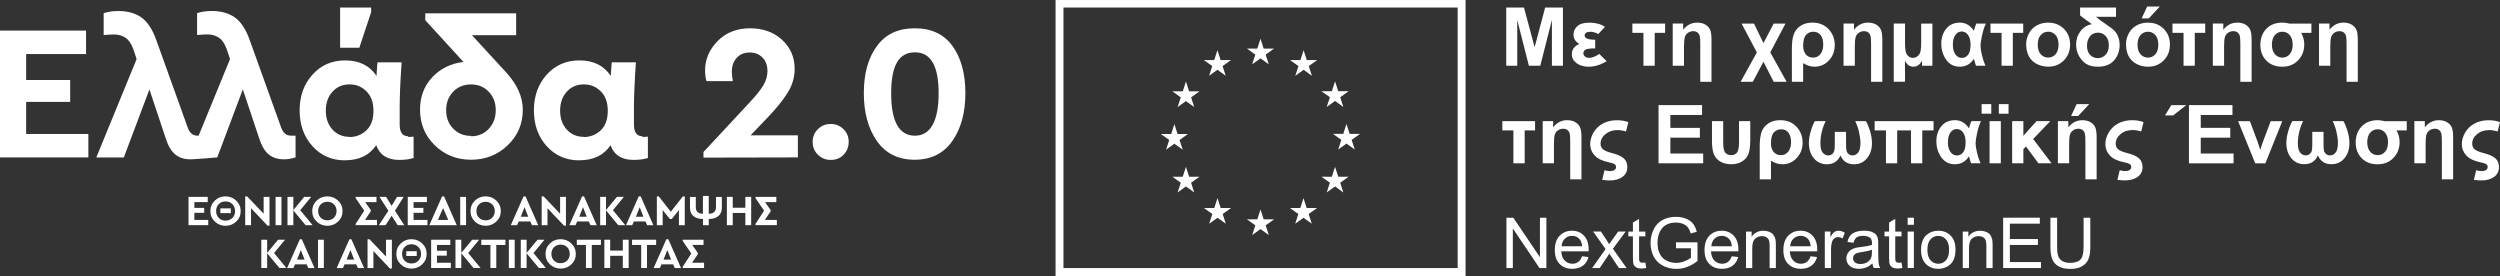 <svg width="308" height="34" viewBox="0 0 308 34" fill="none" xmlns="http://www.w3.org/2000/svg">
<rect x="0" y="0" width="308" height="34" fill="#333333" stroke="none"/>
<g clip-path="url(#clip0_35_2233)">
<path d="M130.046 34H180.557V0H130.046V34ZM131.019 0.931H179.585V33.029H131.019V0.931Z" fill="white"/>
<path d="M154.266 7.926L155.292 7.186L156.316 7.926L155.926 6.728L156.967 5.984H155.686L155.292 4.771L154.899 5.984H153.614L154.655 6.728L154.266 7.926Z" fill="white"/>
<path d="M148.961 9.337L149.988 8.598L151.011 9.337L150.621 8.139L151.663 7.399H150.377L149.988 6.183L149.595 7.399H148.313L149.351 8.139L148.961 9.337Z" fill="white"/>
<path d="M146.106 10.038L145.717 11.254H144.432L145.473 11.994L145.083 13.192L146.106 12.452L147.13 13.192L146.744 11.994L147.781 11.254H146.5L146.106 10.038Z" fill="white"/>
<path d="M144.683 17.704L145.71 18.444L145.32 17.245L146.358 16.505H145.076L144.683 15.289L144.293 16.505H143.008L144.049 17.245L143.66 18.444L144.683 17.704Z" fill="white"/>
<path d="M146.5 21.771L146.106 20.555L145.713 21.775L144.432 21.771L145.473 22.511L145.08 23.71L146.106 22.97L147.133 23.71L146.74 22.511L147.781 21.771H146.5Z" fill="white"/>
<path d="M150.388 25.626L149.995 24.41L149.602 25.626H148.32L149.361 26.366L148.972 27.564L149.995 26.825L151.022 27.564L150.632 26.366L151.67 25.626H150.388Z" fill="white"/>
<path d="M155.686 27.023L155.292 25.807L154.899 27.023H153.618L154.659 27.763L154.269 28.961L155.292 28.221L156.319 28.961L155.926 27.763L156.967 27.023H155.686Z" fill="white"/>
<path d="M160.98 25.626L160.59 24.41L160.197 25.626H158.915L159.953 26.366L159.567 27.564L160.59 26.825L161.613 27.564L161.224 26.366L162.265 25.626H160.98Z" fill="white"/>
<path d="M164.872 21.771L164.479 20.555L164.082 21.775L162.8 21.771L163.845 22.511L163.452 23.71L164.479 22.97L165.502 23.71L165.112 22.511L166.153 21.771H164.872Z" fill="white"/>
<path d="M166.277 16.491L165.884 15.275L165.491 16.491H164.213L165.251 17.231L164.861 18.429L165.884 17.686L166.911 18.429L166.521 17.231L167.563 16.491H166.277Z" fill="white"/>
<path d="M163.452 13.178L164.479 12.438L165.502 13.178L165.112 11.979L166.153 11.239H164.872L164.479 10.023L164.082 11.239H162.8L163.845 11.979L163.452 13.178Z" fill="white"/>
<path d="M160.605 6.183L160.211 7.403L158.93 7.399L159.967 8.139L159.578 9.341L160.608 8.598L161.628 9.341L161.238 8.139L162.283 7.399H160.994L160.605 6.183Z" fill="white"/>
<path d="M186.925 2.458L188.359 8.099H189.761L191.196 2.458V8.099H192.554V0.931H190.362L189.066 5.818L187.755 0.931H185.57V8.099H186.925V2.458Z" fill="white"/>
<path d="M193.653 6.681C193.653 7.132 193.85 7.5 194.243 7.789C194.636 8.078 195.128 8.218 195.718 8.218C196.446 8.218 197.189 7.995 197.946 7.544L197.032 6.648C196.551 6.97 196.136 7.132 195.791 7.132C195.594 7.132 195.426 7.078 195.288 6.977C195.146 6.872 195.073 6.739 195.073 6.573C195.073 6.345 195.175 6.19 195.379 6.096C195.579 6.006 195.965 5.959 196.526 5.959V4.894C195.656 4.894 195.226 4.717 195.226 4.36C195.226 4.237 195.284 4.129 195.401 4.042C195.514 3.956 195.692 3.913 195.918 3.913C196.242 3.913 196.57 4.006 196.908 4.19L197.731 3.313C197.221 2.967 196.588 2.79 195.82 2.79C195.135 2.79 194.636 2.934 194.323 3.227C194.01 3.519 193.854 3.869 193.854 4.273C193.854 4.768 194.098 5.147 194.582 5.41C193.963 5.67 193.653 6.093 193.653 6.681Z" fill="white"/>
<path d="M202.472 8.099H203.859V4.046H205.14V2.906H201.11V4.046H202.472V8.099Z" fill="white"/>
<path d="M207.47 5.746C207.47 5.23 207.5 4.855 207.558 4.624C207.612 4.393 207.74 4.205 207.933 4.06C208.126 3.916 208.355 3.84 208.614 3.84C208.828 3.84 209.007 3.902 209.149 4.017C209.291 4.136 209.378 4.288 209.415 4.476C209.451 4.663 209.473 4.988 209.473 5.45V10.077H210.856V4.873C210.856 4.364 210.806 3.974 210.7 3.707C210.594 3.44 210.405 3.22 210.125 3.046C209.844 2.873 209.502 2.786 209.098 2.786C208.402 2.786 207.824 3.082 207.368 3.667V2.902H206.08V8.096H207.467V5.742L207.47 5.746Z" fill="white"/>
<path d="M215.95 10.077L217.257 7.605L218.521 10.077H220.112L218.098 6.457L219.97 2.906H218.521L217.257 5.309L216.092 2.906H214.563L216.445 6.457L214.443 10.077H215.95Z" fill="white"/>
<path d="M222.147 7.782C222.617 8.07 223.087 8.218 223.549 8.218C224.252 8.218 224.841 7.959 225.322 7.442C225.806 6.926 226.043 6.295 226.043 5.551C226.043 4.808 225.795 4.14 225.293 3.602C224.794 3.061 224.121 2.786 223.276 2.786C222.708 2.786 222.22 2.92 221.82 3.187C221.419 3.45 221.142 3.801 220.989 4.234C220.836 4.663 220.76 5.248 220.76 5.988V10.074H222.147V7.782ZM222.511 4.291C222.752 4.035 223.047 3.909 223.392 3.909C223.793 3.909 224.095 4.05 224.306 4.335C224.521 4.616 224.623 5.006 224.623 5.493C224.623 5.981 224.51 6.36 224.281 6.656C224.048 6.952 223.749 7.096 223.374 7.096C222.999 7.096 222.697 6.966 222.479 6.699C222.26 6.432 222.147 6.085 222.147 5.659C222.147 5.003 222.271 4.548 222.511 4.291Z" fill="white"/>
<path d="M228.515 5.746C228.515 5.23 228.544 4.855 228.602 4.624C228.657 4.393 228.785 4.205 228.978 4.06C229.17 3.916 229.4 3.84 229.658 3.84C229.873 3.84 230.052 3.902 230.194 4.017C230.332 4.136 230.419 4.288 230.459 4.476C230.496 4.663 230.518 4.988 230.518 5.45V10.077H231.901V4.873C231.901 4.364 231.85 3.974 231.745 3.707C231.639 3.44 231.45 3.22 231.169 3.046C230.889 2.873 230.547 2.786 230.143 2.786C229.447 2.786 228.868 3.082 228.413 3.667V2.902H227.124V8.096H228.511V5.742L228.515 5.746Z" fill="white"/>
<path d="M234.697 7.475C234.919 7.969 235.265 8.218 235.739 8.218C236.183 8.218 236.536 7.969 236.794 7.475V8.099H238.072V2.905H236.689V5.28C236.689 5.735 236.663 6.078 236.612 6.309C236.565 6.536 236.452 6.731 236.281 6.89C236.11 7.049 235.906 7.128 235.669 7.128C235.433 7.128 235.247 7.049 235.083 6.897C234.919 6.742 234.817 6.544 234.77 6.295C234.723 6.049 234.697 5.703 234.697 5.262V2.902H233.31V10.07H234.697V7.468V7.475Z" fill="white"/>
<path d="M241.444 8.218C242.194 8.218 242.769 7.89 243.177 7.24C243.224 7.435 243.283 7.63 243.352 7.825C243.396 7.944 243.425 8.034 243.439 8.099H244.604C244.433 7.71 244.288 7.269 244.171 6.778C244.055 6.291 244 5.894 244 5.587C244 5.353 244.062 4.941 244.189 4.356C244.317 3.768 244.473 3.284 244.663 2.905H243.472C243.337 3.263 243.239 3.562 243.181 3.801C242.744 3.126 242.169 2.786 241.459 2.786C240.749 2.786 240.177 3.039 239.769 3.541C239.365 4.046 239.165 4.656 239.165 5.371C239.165 6.132 239.369 6.793 239.773 7.363C240.181 7.933 240.738 8.218 241.444 8.218ZM240.898 4.31C241.105 4.021 241.364 3.88 241.681 3.88C241.997 3.88 242.241 4.017 242.453 4.295C242.667 4.573 242.773 4.981 242.773 5.519C242.773 6.056 242.675 6.475 242.474 6.739C242.274 7.002 242.016 7.136 241.699 7.136C241.382 7.136 241.105 6.988 240.898 6.688C240.69 6.392 240.592 6.002 240.592 5.522C240.592 5.006 240.694 4.602 240.898 4.317V4.31Z" fill="white"/>
<path d="M246.592 8.099H247.979V4.046H249.261V2.906H245.23V4.046H246.592V8.099Z" fill="white"/>
<path d="M250.961 7.894C251.395 8.11 251.857 8.215 252.334 8.215C253.113 8.215 253.754 7.959 254.267 7.442C254.781 6.926 255.035 6.273 255.035 5.486C255.035 4.699 254.784 4.064 254.274 3.555C253.768 3.043 253.117 2.79 252.327 2.79C251.813 2.79 251.347 2.902 250.932 3.129C250.517 3.353 250.197 3.682 249.967 4.107C249.742 4.537 249.625 4.977 249.625 5.432C249.625 6.028 249.738 6.537 249.967 6.952C250.197 7.367 250.528 7.681 250.961 7.897V7.894ZM251.42 4.317C251.668 4.046 251.97 3.905 252.334 3.905C252.698 3.905 252.996 4.042 253.244 4.317C253.488 4.591 253.612 4.981 253.612 5.49C253.612 5.999 253.492 6.41 253.244 6.685C252.996 6.959 252.694 7.096 252.334 7.096C251.973 7.096 251.668 6.959 251.42 6.685C251.172 6.41 251.049 6.017 251.049 5.501C251.049 4.985 251.169 4.591 251.42 4.317Z" fill="white"/>
<path d="M260.461 7.428C260.912 6.905 261.141 6.273 261.141 5.54C261.141 5.212 261.087 4.894 260.978 4.595C260.872 4.291 260.726 4.039 260.544 3.84C260.362 3.638 260.06 3.396 259.638 3.115C258.971 2.674 258.502 2.324 258.221 2.068H260.694V0.927H256.266V1.895L256.976 2.443C257.107 2.544 257.355 2.721 257.723 2.981C257.147 3.079 256.681 3.36 256.321 3.837C255.96 4.309 255.778 4.858 255.778 5.486C255.778 6.024 255.902 6.504 256.146 6.926C256.394 7.349 256.692 7.67 257.049 7.89C257.402 8.106 257.879 8.218 258.476 8.218C259.346 8.218 260.009 7.955 260.464 7.428H260.461ZM259.405 6.753C259.139 7.027 258.818 7.164 258.451 7.164C258.083 7.164 257.763 7.031 257.504 6.767C257.246 6.504 257.118 6.129 257.118 5.641C257.118 5.154 257.242 4.779 257.486 4.475C257.733 4.172 258.065 4.024 258.484 4.024C258.848 4.024 259.157 4.161 259.416 4.436C259.674 4.706 259.809 5.096 259.809 5.594C259.809 6.092 259.674 6.475 259.408 6.749L259.405 6.753Z" fill="white"/>
<path d="M266.574 3.555C266.067 3.043 265.416 2.79 264.626 2.79C264.112 2.79 263.646 2.902 263.231 3.129C262.816 3.353 262.496 3.682 262.266 4.107C262.041 4.537 261.924 4.977 261.924 5.432C261.924 6.028 262.037 6.537 262.266 6.952C262.496 7.367 262.827 7.681 263.26 7.897C263.694 8.114 264.156 8.218 264.633 8.218C265.412 8.218 266.053 7.962 266.566 7.446C267.08 6.93 267.334 6.277 267.334 5.49C267.334 4.703 267.08 4.068 266.574 3.559V3.555ZM265.54 6.688C265.292 6.962 264.99 7.1 264.629 7.1C264.269 7.1 263.963 6.962 263.715 6.688C263.468 6.414 263.344 6.02 263.344 5.504C263.344 4.988 263.464 4.595 263.715 4.32C263.963 4.05 264.265 3.909 264.629 3.909C264.993 3.909 265.292 4.046 265.54 4.32C265.783 4.595 265.907 4.985 265.907 5.493C265.907 6.002 265.787 6.414 265.54 6.688Z" fill="white"/>
<path d="M266.086 0.809H264.531L263.85 2.27H264.728L266.086 0.809Z" fill="white"/>
<path d="M269.013 8.099H270.397V4.046H271.682V2.906H267.648V4.046H269.013V8.099Z" fill="white"/>
<path d="M276.011 5.45V10.077H277.398V4.873C277.398 4.364 277.347 3.974 277.241 3.707C277.136 3.44 276.947 3.22 276.666 3.046C276.386 2.873 276.044 2.786 275.639 2.786C274.944 2.786 274.365 3.082 273.91 3.667V2.902H272.621V8.096H274.008V5.742C274.008 5.226 274.037 4.851 274.096 4.62C274.15 4.389 274.278 4.201 274.471 4.057C274.664 3.912 274.893 3.837 275.152 3.837C275.366 3.837 275.545 3.898 275.687 4.014C275.825 4.133 275.916 4.284 275.953 4.472C275.989 4.66 276.011 4.984 276.011 5.446V5.45Z" fill="white"/>
<path d="M281.163 8.218C281.982 8.218 282.641 7.951 283.14 7.417C283.639 6.887 283.886 6.241 283.886 5.486C283.886 4.963 283.755 4.479 283.5 4.046H284.767V2.905H282.051C281.731 2.826 281.447 2.786 281.199 2.786C280.355 2.786 279.688 3.046 279.204 3.559C278.72 4.071 278.476 4.732 278.476 5.526C278.476 6.32 278.723 6.977 279.222 7.475C279.714 7.969 280.365 8.218 281.163 8.218ZM280.256 4.335C280.497 4.05 280.802 3.909 281.181 3.909C281.56 3.909 281.876 4.053 282.109 4.342C282.343 4.631 282.459 5.01 282.459 5.479C282.459 6.01 282.335 6.414 282.091 6.684C281.847 6.959 281.542 7.096 281.181 7.096C280.821 7.096 280.497 6.955 280.26 6.67C280.02 6.388 279.899 5.999 279.899 5.504C279.899 5.01 280.02 4.616 280.256 4.335Z" fill="white"/>
<path d="M287.094 5.746C287.094 5.23 287.123 4.855 287.181 4.624C287.236 4.393 287.363 4.205 287.556 4.06C287.749 3.916 287.979 3.84 288.237 3.84C288.452 3.84 288.63 3.902 288.772 4.017C288.911 4.136 288.998 4.288 289.038 4.476C289.075 4.663 289.096 4.988 289.096 5.45V10.077H290.48V4.873C290.48 4.364 290.429 3.974 290.323 3.707C290.218 3.44 290.029 3.22 289.748 3.046C289.468 2.873 289.126 2.786 288.721 2.786C288.026 2.786 287.447 3.082 286.992 3.667V2.902H285.703V8.096H287.09V5.742L287.094 5.746Z" fill="white"/>
<path d="M186.452 20.118H187.839V16.065H189.12V14.925H185.09V16.065H186.452V20.118Z" fill="white"/>
<path d="M191.913 16.079C192.106 15.935 192.335 15.859 192.594 15.859C192.808 15.859 192.987 15.921 193.129 16.036C193.267 16.155 193.358 16.307 193.395 16.495C193.431 16.682 193.453 17.007 193.453 17.469V22.096H194.836V16.892C194.836 16.383 194.785 15.993 194.68 15.726C194.574 15.459 194.385 15.239 194.105 15.065C193.824 14.896 193.482 14.805 193.078 14.805C192.382 14.805 191.804 15.101 191.348 15.686V14.921H190.06V20.115H191.447V17.762C191.447 17.245 191.476 16.87 191.534 16.639C191.589 16.408 191.716 16.22 191.909 16.076L191.913 16.079Z" fill="white"/>
<path d="M198.638 18.87C198.095 18.733 197.717 18.577 197.505 18.408C197.294 18.238 197.189 18.003 197.189 17.707C197.189 17.253 197.385 16.859 197.786 16.527C198.183 16.192 198.685 16.026 199.289 16.026C199.606 16.026 199.952 16.083 200.323 16.202L200.611 15.047C200.203 14.892 199.73 14.813 199.195 14.813C198.558 14.813 197.993 14.946 197.494 15.21C196.996 15.477 196.61 15.841 196.329 16.314C196.053 16.783 195.911 17.267 195.911 17.765C195.911 18.288 196.093 18.75 196.453 19.148C196.814 19.545 197.4 19.83 198.215 19.996C198.558 20.064 198.791 20.14 198.911 20.227C199.035 20.313 199.096 20.433 199.096 20.581C199.096 20.739 199.027 20.862 198.889 20.952C198.751 21.039 198.572 21.082 198.368 21.082C198.183 21.082 197.953 21.046 197.676 20.977L197.393 22.161C197.815 22.208 198.124 22.23 198.317 22.23C198.965 22.23 199.49 22.086 199.89 21.79C200.291 21.497 200.487 21.097 200.487 20.591C200.487 20.129 200.342 19.772 200.05 19.509C199.755 19.245 199.282 19.036 198.63 18.87H198.638Z" fill="white"/>
<path d="M205.788 16.96H209.422V15.755H205.788V14.163H209.695V12.95H204.332V20.119H209.833V18.913H205.788V16.96Z" fill="white"/>
<path d="M215.633 17.364V14.925H214.246V17.585C214.246 18.159 214.166 18.556 214.01 18.779C213.853 19.003 213.605 19.115 213.274 19.115C212.986 19.115 212.753 19.018 212.571 18.826C212.389 18.635 212.298 18.22 212.298 17.585V14.925H210.915V17.364C210.915 18.047 210.988 18.581 211.133 18.963C211.283 19.35 211.541 19.656 211.912 19.887C212.287 20.118 212.746 20.234 213.289 20.234C213.798 20.234 214.235 20.122 214.607 19.902C214.978 19.682 215.24 19.375 215.393 18.989C215.55 18.602 215.626 18.058 215.626 17.361L215.633 17.364Z" fill="white"/>
<path d="M222.082 17.57C222.082 16.812 221.834 16.159 221.332 15.621C220.833 15.08 220.159 14.805 219.314 14.805C218.746 14.805 218.259 14.939 217.858 15.206C217.458 15.47 217.181 15.82 217.028 16.253C216.875 16.682 216.799 17.267 216.799 18.007V22.093H218.186V19.801C218.655 20.09 219.125 20.238 219.588 20.238C220.29 20.238 220.88 19.978 221.361 19.462C221.841 18.945 222.082 18.314 222.082 17.57ZM220.316 18.675C220.083 18.971 219.784 19.115 219.409 19.115C219.034 19.115 218.732 18.985 218.513 18.718C218.291 18.454 218.182 18.104 218.182 17.678C218.182 17.022 218.302 16.567 218.546 16.311C218.787 16.054 219.081 15.928 219.427 15.928C219.828 15.928 220.13 16.069 220.341 16.354C220.556 16.635 220.658 17.025 220.658 17.512C220.658 18 220.545 18.379 220.316 18.675Z" fill="white"/>
<path d="M225.723 18.985C225.584 19.097 225.424 19.151 225.246 19.151C224.983 19.151 224.754 19.039 224.561 18.808C224.372 18.577 224.273 18.198 224.273 17.664C224.273 16.729 224.488 15.816 224.918 14.925H223.596C223.411 15.228 223.243 15.643 223.087 16.17C222.93 16.697 222.854 17.18 222.854 17.617C222.854 18.379 223.057 19.003 223.465 19.498C223.869 19.988 224.408 20.238 225.074 20.238C225.872 20.238 226.425 19.873 226.742 19.148C227.055 19.877 227.609 20.238 228.406 20.238C229.072 20.238 229.607 19.992 230.015 19.501C230.423 19.01 230.627 18.382 230.627 17.617C230.627 17.18 230.547 16.693 230.394 16.17C230.237 15.643 230.066 15.228 229.884 14.925H228.562C228.77 15.347 228.93 15.805 229.039 16.303C229.149 16.801 229.207 17.238 229.207 17.61C229.207 18.159 229.112 18.556 228.927 18.79C228.741 19.028 228.508 19.148 228.231 19.148C228.056 19.148 227.896 19.093 227.754 18.982C227.616 18.87 227.525 18.729 227.488 18.559C227.452 18.39 227.434 18.144 227.434 17.819V16.246H226.047V17.819C226.047 18.155 226.025 18.404 225.985 18.566C225.948 18.729 225.857 18.866 225.723 18.978V18.985Z" fill="white"/>
<path d="M236.824 20.118V16.065H238.215V14.925H230.958V16.065H232.349V20.118H233.736V16.065H235.437V20.118H236.824Z" fill="white"/>
<path d="M240.84 20.238C241.59 20.238 242.165 19.909 242.573 19.259C242.62 19.454 242.678 19.649 242.747 19.844C242.791 19.963 242.82 20.053 242.835 20.118H244C243.825 19.729 243.679 19.288 243.567 18.797C243.45 18.31 243.395 17.913 243.395 17.61C243.395 17.372 243.457 16.964 243.585 16.375C243.712 15.787 243.869 15.303 244.058 14.925H242.868C242.733 15.282 242.635 15.581 242.576 15.82C242.139 15.145 241.564 14.805 240.854 14.805C240.144 14.805 239.572 15.058 239.165 15.56C238.761 16.065 238.56 16.675 238.56 17.39C238.56 18.151 238.764 18.812 239.168 19.382C239.576 19.952 240.133 20.238 240.84 20.238ZM240.29 16.329C240.497 16.04 240.756 15.899 241.073 15.899C241.389 15.899 241.633 16.036 241.844 16.314C242.056 16.592 242.165 17 242.165 17.538C242.165 18.076 242.067 18.494 241.866 18.758C241.666 19.021 241.408 19.155 241.091 19.155C240.774 19.155 240.497 19.007 240.29 18.707C240.082 18.411 239.984 18.021 239.984 17.541C239.984 17.025 240.086 16.621 240.29 16.336V16.329Z" fill="white"/>
<path d="M247.452 12.828H246.257V14.008H247.452V12.828Z" fill="white"/>
<path d="M246.501 14.925H245.114V20.118H246.501V14.925Z" fill="white"/>
<path d="M245.325 12.828H244.135V14.008H245.325V12.828Z" fill="white"/>
<path d="M247.896 14.925V20.118H249.279V18.379L249.6 18.047L251.133 20.118H252.756L250.484 17.126L252.593 14.925H250.9L249.279 16.726V14.925H247.896Z" fill="white"/>
<path d="M255.84 12.828L255.159 14.289H256.033L257.391 12.828H255.84Z" fill="white"/>
<path d="M257.577 15.069C257.296 14.899 256.954 14.809 256.55 14.809C255.855 14.809 255.276 15.105 254.821 15.69V14.925H253.532V20.118H254.919V17.765C254.919 17.249 254.948 16.874 255.006 16.643C255.061 16.412 255.188 16.224 255.381 16.08C255.574 15.935 255.804 15.859 256.062 15.859C256.277 15.859 256.455 15.921 256.597 16.036C256.736 16.155 256.827 16.307 256.863 16.495C256.9 16.682 256.921 17.007 256.921 17.469V22.096H258.305V16.892C258.305 16.383 258.254 15.993 258.148 15.726C258.043 15.459 257.854 15.239 257.573 15.065L257.577 15.069Z" fill="white"/>
<path d="M262.762 16.022C263.078 16.022 263.424 16.08 263.796 16.199L264.083 15.044C263.675 14.889 263.202 14.809 262.667 14.809C262.03 14.809 261.465 14.943 260.967 15.206C260.468 15.473 260.082 15.838 259.802 16.311C259.525 16.78 259.383 17.263 259.383 17.762C259.383 18.285 259.565 18.747 259.925 19.144C260.286 19.541 260.872 19.826 261.688 19.992C262.03 20.061 262.263 20.137 262.383 20.223C262.507 20.31 262.569 20.429 262.569 20.577C262.569 20.736 262.499 20.858 262.361 20.949C262.223 21.035 262.044 21.078 261.84 21.078C261.655 21.078 261.425 21.042 261.149 20.974L260.865 22.158C261.287 22.205 261.597 22.226 261.789 22.226C262.438 22.226 262.962 22.082 263.362 21.786C263.763 21.494 263.959 21.093 263.959 20.588C263.959 20.126 263.814 19.768 263.523 19.505C263.228 19.241 262.754 19.032 262.103 18.866C261.56 18.729 261.181 18.574 260.97 18.404C260.759 18.234 260.654 18 260.654 17.704C260.654 17.249 260.85 16.856 261.251 16.523C261.647 16.188 262.15 16.022 262.754 16.022H262.762Z" fill="white"/>
<path d="M266.723 14.221H267.728L269.352 12.95H267.513L266.723 14.221Z" fill="white"/>
<path d="M271.132 16.96H274.769V15.751H271.132V14.163H275.039V12.95H269.679V20.122H275.177V18.913H271.132V16.96Z" fill="white"/>
<path d="M278.752 17.578C278.698 17.722 278.651 17.87 278.607 18.014C278.585 18.086 278.538 18.234 278.465 18.462L278.177 17.578L277.19 14.928H275.734L277.846 20.122H279.095L281.177 14.928H279.75L278.752 17.578Z" fill="white"/>
<path d="M288.711 14.925H287.389C287.596 15.347 287.757 15.805 287.866 16.303C287.979 16.802 288.033 17.238 288.033 17.61C288.033 18.159 287.939 18.556 287.753 18.79C287.567 19.029 287.338 19.148 287.058 19.148C286.883 19.148 286.723 19.093 286.581 18.982C286.442 18.87 286.351 18.729 286.315 18.559C286.278 18.39 286.26 18.144 286.26 17.819V16.246H284.873V17.819C284.873 18.155 284.851 18.404 284.811 18.567C284.775 18.729 284.684 18.866 284.545 18.978C284.411 19.09 284.25 19.144 284.068 19.144C283.806 19.144 283.577 19.032 283.384 18.801C283.195 18.57 283.096 18.191 283.096 17.657C283.096 16.722 283.311 15.809 283.741 14.918H282.419C282.233 15.221 282.062 15.636 281.909 16.163C281.756 16.69 281.676 17.173 281.676 17.61C281.676 18.372 281.88 18.996 282.288 19.491C282.692 19.981 283.231 20.23 283.897 20.23C284.695 20.23 285.248 19.866 285.565 19.14C285.878 19.869 286.431 20.23 287.229 20.23C287.895 20.23 288.43 19.985 288.838 19.494C289.246 19.003 289.45 18.375 289.45 17.61C289.45 17.173 289.37 16.686 289.217 16.163C289.06 15.636 288.889 15.221 288.707 14.918L288.711 14.925Z" fill="white"/>
<path d="M292.945 14.809C292.1 14.809 291.434 15.069 290.95 15.582C290.465 16.098 290.221 16.755 290.221 17.549C290.221 18.343 290.469 19 290.968 19.498C291.459 19.992 292.107 20.241 292.908 20.241C293.709 20.241 294.387 19.974 294.885 19.44C295.384 18.909 295.632 18.263 295.632 17.509C295.632 16.985 295.501 16.502 295.246 16.069H296.513V14.928H293.797C293.476 14.849 293.192 14.809 292.945 14.809ZM294.205 17.498C294.205 18.029 294.081 18.433 293.837 18.704C293.593 18.978 293.287 19.115 292.927 19.115C292.566 19.115 292.242 18.974 292.005 18.689C291.765 18.408 291.645 18.018 291.645 17.523C291.645 17.029 291.765 16.635 292.002 16.354C292.242 16.069 292.548 15.928 292.927 15.928C293.305 15.928 293.622 16.072 293.855 16.361C294.088 16.65 294.205 17.029 294.205 17.498Z" fill="white"/>
<path d="M301.494 15.069C301.213 14.899 300.871 14.809 300.467 14.809C299.772 14.809 299.193 15.105 298.738 15.69V14.925H297.449V20.118H298.836V17.765C298.836 17.249 298.865 16.874 298.923 16.643C298.978 16.412 299.105 16.224 299.298 16.08C299.491 15.935 299.721 15.859 299.979 15.859C300.194 15.859 300.372 15.921 300.514 16.036C300.653 16.155 300.74 16.307 300.78 16.495C300.817 16.682 300.838 17.007 300.838 17.469V22.096H302.226V16.892C302.226 16.383 302.175 15.993 302.069 15.726C301.963 15.459 301.774 15.239 301.494 15.065V15.069Z" fill="white"/>
<path d="M306.023 18.87C305.48 18.733 305.102 18.577 304.891 18.408C304.679 18.238 304.574 18.003 304.574 17.707C304.574 17.253 304.77 16.859 305.171 16.527C305.568 16.192 306.07 16.026 306.675 16.026C306.991 16.026 307.337 16.083 307.709 16.202L307.996 15.047C307.589 14.892 307.115 14.813 306.58 14.813C305.943 14.813 305.378 14.946 304.88 15.21C304.381 15.477 303.995 15.841 303.715 16.314C303.438 16.783 303.296 17.267 303.296 17.765C303.296 18.288 303.478 18.75 303.838 19.148C304.199 19.545 304.785 19.83 305.601 19.996C305.943 20.064 306.176 20.14 306.296 20.227C306.42 20.313 306.482 20.433 306.482 20.581C306.482 20.739 306.413 20.862 306.274 20.952C306.136 21.039 305.957 21.082 305.754 21.082C305.568 21.082 305.338 21.046 305.062 20.977L304.778 22.161C305.2 22.208 305.51 22.23 305.703 22.23C306.351 22.23 306.875 22.086 307.275 21.79C307.676 21.497 307.873 21.097 307.873 20.591C307.873 20.129 307.727 19.772 307.436 19.509C307.141 19.245 306.667 19.036 306.016 18.87H306.023Z" fill="white"/>
<path d="M189.721 31.686L186.437 26.821H185.592V33.022H186.382V28.146L189.666 33.022H190.515V26.821H189.721V31.686Z" fill="white"/>
<path d="M193.668 28.427C193.042 28.427 192.536 28.637 192.139 29.052C191.745 29.47 191.552 30.055 191.552 30.809C191.552 31.564 191.745 32.109 192.135 32.509C192.521 32.914 193.049 33.116 193.712 33.116C194.239 33.116 194.669 32.989 195.008 32.737C195.346 32.484 195.576 32.127 195.703 31.668L194.909 31.571C194.793 31.892 194.636 32.127 194.436 32.271C194.24 32.419 193.996 32.491 193.715 32.491C193.34 32.491 193.023 32.361 192.769 32.098C192.514 31.834 192.375 31.459 192.346 30.965H195.725C195.725 30.874 195.725 30.806 195.725 30.762C195.725 30.019 195.536 29.445 195.15 29.037C194.767 28.629 194.269 28.424 193.664 28.424L193.668 28.427ZM192.386 30.344C192.415 29.95 192.546 29.64 192.787 29.405C193.027 29.174 193.326 29.055 193.675 29.055C194.068 29.055 194.381 29.2 194.629 29.492C194.786 29.683 194.884 29.965 194.92 30.344H192.39H192.386Z" fill="white"/>
<path d="M200.272 28.528H199.355L198.594 29.59C198.488 29.734 198.372 29.9 198.248 30.088C198.168 29.95 198.062 29.784 197.931 29.582L197.236 28.528H196.278L197.807 30.687L196.151 33.022H197.083L198.274 31.25L198.521 31.625L199.453 33.022H200.396L198.71 30.647L200.276 28.532L200.272 28.528Z" fill="white"/>
<path d="M202.37 32.368C202.257 32.368 202.169 32.35 202.107 32.314C202.046 32.278 202.002 32.228 201.976 32.166C201.947 32.105 201.936 31.964 201.936 31.748V29.12H202.708V28.532H201.936V26.962L201.175 27.416V28.532H200.611V29.12H201.175V31.704C201.175 32.163 201.205 32.459 201.27 32.603C201.332 32.744 201.441 32.859 201.594 32.95C201.747 33.036 201.962 33.08 202.239 33.08C202.41 33.08 202.606 33.058 202.817 33.011L202.708 32.34C202.57 32.361 202.457 32.368 202.37 32.368Z" fill="white"/>
<path d="M206.484 30.589H208.323V31.744C208.148 31.899 207.889 32.044 207.547 32.181C207.205 32.318 206.855 32.387 206.499 32.387C206.087 32.387 205.698 32.296 205.33 32.116C204.962 31.935 204.685 31.657 204.492 31.286C204.299 30.914 204.205 30.452 204.205 29.9C204.205 29.452 204.285 29.037 204.445 28.651C204.536 28.427 204.667 28.221 204.838 28.037C205.006 27.853 205.231 27.702 205.505 27.59C205.781 27.474 206.109 27.42 206.484 27.42C206.801 27.42 207.085 27.474 207.347 27.583C207.605 27.691 207.806 27.839 207.944 28.016C208.082 28.196 208.202 28.445 208.293 28.763L209.04 28.557C208.934 28.142 208.774 27.803 208.567 27.543C208.359 27.283 208.071 27.081 207.707 26.936C207.34 26.792 206.932 26.716 206.48 26.716C205.858 26.716 205.308 26.846 204.831 27.095C204.354 27.352 203.986 27.738 203.731 28.261C203.477 28.785 203.349 29.348 203.349 29.95C203.349 30.553 203.477 31.109 203.731 31.603C203.99 32.094 204.369 32.473 204.867 32.733C205.37 32.997 205.927 33.127 206.542 33.127C206.997 33.127 207.438 33.044 207.871 32.881C208.304 32.719 208.723 32.477 209.131 32.156V29.856H206.48V30.585L206.484 30.589Z" fill="white"/>
<path d="M212.113 28.427C211.486 28.427 210.98 28.637 210.583 29.052C210.19 29.47 209.997 30.055 209.997 30.809C209.997 31.564 210.19 32.109 210.58 32.509C210.966 32.914 211.494 33.116 212.156 33.116C212.684 33.116 213.114 32.989 213.453 32.737C213.791 32.48 214.021 32.127 214.148 31.668L213.354 31.571C213.238 31.892 213.081 32.127 212.881 32.271C212.684 32.419 212.44 32.491 212.16 32.491C211.785 32.491 211.468 32.361 211.213 32.098C210.959 31.834 210.82 31.459 210.791 30.965H214.17C214.17 30.874 214.17 30.806 214.17 30.762C214.17 30.019 213.98 29.445 213.595 29.037C213.209 28.629 212.713 28.424 212.109 28.424L212.113 28.427ZM210.835 30.344C210.86 29.95 210.991 29.64 211.232 29.405C211.472 29.174 211.77 29.055 212.12 29.055C212.513 29.055 212.826 29.2 213.074 29.492C213.23 29.683 213.329 29.965 213.365 30.344H210.835Z" fill="white"/>
<path d="M218.51 28.958C218.397 28.799 218.226 28.672 217.996 28.575C217.767 28.478 217.516 28.431 217.243 28.431C216.616 28.431 216.136 28.676 215.801 29.171V28.532H215.109V33.022H215.877V30.571C215.877 29.997 215.998 29.607 216.234 29.398C216.471 29.192 216.755 29.091 217.079 29.091C217.286 29.091 217.461 29.138 217.614 29.228C217.767 29.322 217.873 29.441 217.931 29.596C217.989 29.752 218.018 29.983 218.018 30.293V33.025H218.786V30.268C218.786 29.914 218.772 29.669 218.743 29.528C218.695 29.311 218.619 29.124 218.502 28.965L218.51 28.958Z" fill="white"/>
<path d="M221.827 28.427C221.201 28.427 220.694 28.637 220.298 29.052C219.904 29.47 219.711 30.055 219.711 30.809C219.711 31.564 219.904 32.109 220.294 32.509C220.68 32.914 221.208 33.116 221.87 33.116C222.398 33.116 222.828 32.989 223.167 32.737C223.505 32.48 223.735 32.127 223.862 31.668L223.068 31.571C222.952 31.892 222.795 32.127 222.595 32.271C222.398 32.419 222.154 32.491 221.874 32.491C221.499 32.491 221.182 32.361 220.927 32.098C220.673 31.834 220.534 31.459 220.505 30.965H223.884C223.884 30.874 223.884 30.806 223.884 30.762C223.884 30.019 223.695 29.445 223.309 29.037C222.926 28.629 222.428 28.424 221.823 28.424L221.827 28.427ZM220.549 30.344C220.574 29.95 220.705 29.64 220.946 29.405C221.186 29.174 221.485 29.055 221.834 29.055C222.227 29.055 222.54 29.2 222.788 29.492C222.945 29.683 223.043 29.965 223.079 30.344H220.549Z" fill="white"/>
<path d="M225.996 28.579C225.846 28.683 225.682 28.893 225.508 29.21V28.528H224.816V33.018H225.584V30.669C225.584 30.347 225.628 30.052 225.712 29.781C225.77 29.6 225.865 29.463 225.999 29.366C226.13 29.265 226.283 29.214 226.451 29.214C226.636 29.214 226.826 29.268 227.011 29.377L227.277 28.673C227.011 28.51 226.746 28.427 226.491 28.427C226.309 28.427 226.148 28.478 225.999 28.579H225.996Z" fill="white"/>
<path d="M231.399 31.138V30.124C231.399 29.784 231.388 29.55 231.362 29.42C231.315 29.21 231.239 29.041 231.122 28.9C231.009 28.763 230.831 28.651 230.591 28.561C230.35 28.471 230.033 28.424 229.647 28.424C229.262 28.424 228.916 28.478 228.621 28.582C228.322 28.687 228.096 28.839 227.944 29.034C227.787 29.229 227.674 29.488 227.605 29.806L228.355 29.911C228.439 29.589 228.566 29.369 228.737 29.243C228.908 29.12 229.178 29.055 229.538 29.055C229.924 29.055 230.215 29.142 230.412 29.311C230.558 29.438 230.631 29.658 230.631 29.968C230.631 29.997 230.631 30.066 230.627 30.167C230.336 30.268 229.877 30.355 229.258 30.43C228.956 30.466 228.726 30.506 228.577 30.542C228.373 30.6 228.188 30.683 228.024 30.791C227.86 30.903 227.725 31.048 227.627 31.228C227.525 31.409 227.474 31.611 227.474 31.831C227.474 32.206 227.609 32.513 227.874 32.755C228.14 32.993 228.526 33.116 229.021 33.116C229.323 33.116 229.607 33.065 229.866 32.968C230.132 32.87 230.401 32.701 230.689 32.462C230.711 32.675 230.762 32.859 230.845 33.018H231.646C231.548 32.849 231.483 32.665 231.453 32.48C231.421 32.293 231.402 31.845 231.402 31.138H231.399ZM230.623 31.044C230.623 31.38 230.583 31.632 230.499 31.805C230.394 32.029 230.223 32.203 229.993 32.333C229.76 32.462 229.498 32.524 229.203 32.524C228.908 32.524 228.679 32.459 228.526 32.322C228.37 32.184 228.293 32.019 228.293 31.816C228.293 31.683 228.329 31.56 228.399 31.452C228.471 31.343 228.57 31.261 228.701 31.206C228.832 31.152 229.058 31.102 229.371 31.055C229.928 30.975 230.343 30.878 230.623 30.766V31.044Z" fill="white"/>
<path d="M233.929 32.368C233.816 32.368 233.729 32.35 233.667 32.314C233.605 32.278 233.561 32.228 233.536 32.166C233.507 32.105 233.496 31.964 233.496 31.748V29.12H234.268V28.532H233.496V26.962L232.735 27.416V28.532H232.171V29.12H232.735V31.704C232.735 32.163 232.764 32.459 232.83 32.603C232.892 32.744 233.001 32.859 233.154 32.95C233.307 33.036 233.521 33.08 233.798 33.08C233.969 33.08 234.166 33.058 234.377 33.011L234.268 32.34C234.129 32.361 234.017 32.368 233.929 32.368Z" fill="white"/>
<path d="M235.79 28.528H235.021V33.018H235.79V28.528Z" fill="white"/>
<path d="M235.79 26.821H235.021V27.695H235.79V26.821Z" fill="white"/>
<path d="M238.797 28.427C238.236 28.427 237.763 28.593 237.373 28.925C236.907 29.326 236.674 29.94 236.674 30.773C236.674 31.531 236.871 32.112 237.261 32.513C237.65 32.914 238.163 33.119 238.797 33.119C239.194 33.119 239.558 33.029 239.893 32.845C240.224 32.661 240.479 32.405 240.654 32.073C240.829 31.744 240.916 31.286 240.916 30.708C240.916 29.994 240.719 29.434 240.323 29.034C239.929 28.629 239.42 28.427 238.793 28.427H238.797ZM239.747 32.066C239.492 32.354 239.176 32.495 238.793 32.495C238.411 32.495 238.091 32.351 237.839 32.066C237.585 31.78 237.457 31.351 237.457 30.777C237.457 30.203 237.585 29.77 237.839 29.488C238.091 29.203 238.411 29.062 238.793 29.062C239.176 29.062 239.489 29.207 239.744 29.492C239.998 29.781 240.126 30.199 240.126 30.755C240.126 31.344 239.998 31.784 239.747 32.069V32.066Z" fill="white"/>
<path d="M245.212 28.958C245.1 28.799 244.928 28.672 244.699 28.575C244.47 28.478 244.218 28.431 243.945 28.431C243.319 28.431 242.838 28.676 242.504 29.171V28.532H241.812V33.022H242.58V30.571C242.58 29.997 242.7 29.607 242.937 29.398C243.173 29.192 243.454 29.091 243.781 29.091C243.989 29.091 244.164 29.138 244.317 29.228C244.466 29.322 244.575 29.441 244.633 29.596C244.692 29.752 244.721 29.983 244.721 30.293V33.025H245.489V30.268C245.489 29.914 245.475 29.669 245.445 29.528C245.398 29.311 245.322 29.124 245.205 28.965L245.212 28.958Z" fill="white"/>
<path d="M247.615 30.178H251.074V29.449H247.615V27.554H251.307V26.821H246.789V33.022H251.453V32.286H247.615V30.178Z" fill="white"/>
<path d="M256.699 30.398C256.699 31.178 256.568 31.704 256.31 31.975C256.051 32.249 255.618 32.387 255.01 32.387C254.657 32.387 254.355 32.315 254.111 32.181C253.863 32.044 253.692 31.845 253.59 31.593C253.488 31.336 253.437 30.939 253.437 30.402V26.825H252.611V30.405C252.611 31.062 252.691 31.578 252.851 31.961C253.011 32.34 253.277 32.629 253.648 32.827C254.02 33.029 254.497 33.127 255.083 33.127C255.669 33.127 256.175 33.015 256.543 32.784C256.911 32.553 257.169 32.253 257.311 31.889C257.453 31.52 257.526 31.026 257.526 30.405V26.825H256.699V30.402V30.398Z" fill="white"/>
<path d="M23.946 26.218H25.155V25.612H23.946V24.901H25.592V24.255H23.225V27.738H25.657V27.095H23.946V26.218Z" fill="white"/>
<path d="M27.78 24.193C27.263 24.193 26.823 24.367 26.462 24.717C26.098 25.067 25.92 25.496 25.92 26.005C25.92 26.514 26.102 26.944 26.462 27.294C26.823 27.64 27.263 27.817 27.78 27.817C28.297 27.817 28.738 27.644 29.105 27.294C29.473 26.947 29.652 26.514 29.652 26.005C29.652 25.496 29.47 25.067 29.105 24.717C28.734 24.37 28.294 24.193 27.78 24.193ZM28.625 26.85C28.403 27.07 28.122 27.182 27.784 27.182C27.445 27.182 27.169 27.07 26.954 26.85C26.735 26.626 26.626 26.341 26.626 26.002C26.626 25.662 26.732 25.363 26.95 25.146C27.165 24.926 27.445 24.814 27.784 24.814C28.122 24.814 28.406 24.926 28.628 25.146C28.851 25.366 28.963 25.651 28.963 26.002C28.963 26.352 28.851 26.63 28.628 26.85H28.625Z" fill="white"/>
<path d="M28.436 25.673H27.147V26.258H28.436V25.673Z" fill="white"/>
<path d="M33.202 27.803V24.255H32.481V26.33L30.442 24.193H30.209V27.741H30.926V25.651L32.961 27.803H33.202Z" fill="white"/>
<path d="M34.673 24.258H33.952V27.741H34.673V24.258Z" fill="white"/>
<path d="M37.48 24.255L36.14 25.879V24.255H35.419V27.741H36.14V25.922L37.647 27.741H38.514L36.988 25.897L38.335 24.255H37.48Z" fill="white"/>
<path d="M42.202 26.005C42.202 25.493 42.02 25.067 41.652 24.717C41.284 24.37 40.84 24.193 40.327 24.193C39.813 24.193 39.369 24.367 39.009 24.717C38.645 25.067 38.466 25.496 38.466 26.005C38.466 26.514 38.648 26.944 39.009 27.294C39.369 27.64 39.81 27.817 40.327 27.817C40.844 27.817 41.281 27.644 41.652 27.294C42.02 26.947 42.202 26.514 42.202 26.005ZM41.139 26.821C40.928 27.038 40.654 27.142 40.331 27.142C40.006 27.142 39.73 27.038 39.515 26.825C39.304 26.612 39.198 26.341 39.198 26.002C39.198 25.662 39.304 25.395 39.515 25.179C39.73 24.966 39.999 24.858 40.327 24.858H40.338C40.662 24.854 40.931 24.962 41.142 25.175C41.357 25.392 41.463 25.67 41.463 25.998C41.463 26.326 41.357 26.604 41.142 26.821H41.139Z" fill="white"/>
<path d="M43.815 27.738H46.447V27.095H44.969L45.679 26.03V25.875L44.987 24.901H46.382V24.258H43.815V24.41L44.874 25.955L43.815 27.59V27.738Z" fill="white"/>
<path d="M47.499 27.741L48.249 26.583L48.992 27.741H49.804L48.657 25.966L49.731 24.255H48.916L48.249 25.359L47.569 24.255H46.749L47.849 25.966L46.68 27.741H47.499Z" fill="white"/>
<path d="M50.951 26.218H52.16V25.612H50.951V24.901H52.597V24.255H50.234V27.738H52.662V27.095H50.951V26.218Z" fill="white"/>
<path d="M54.705 24.193H54.465L52.895 27.741H56.27L54.708 24.193H54.705ZM54.588 25.63L55.225 27.099H53.951L54.588 25.63Z" fill="white"/>
<path d="M57.417 24.258H56.696V27.741H57.417V24.258Z" fill="white"/>
<path d="M59.828 27.814C60.341 27.814 60.785 27.64 61.153 27.29C61.517 26.944 61.699 26.511 61.699 26.002C61.699 25.493 61.517 25.063 61.153 24.713C60.782 24.367 60.341 24.19 59.828 24.19C59.314 24.19 58.87 24.363 58.51 24.713C58.145 25.063 57.967 25.493 57.967 26.002C57.967 26.511 58.149 26.94 58.51 27.29C58.87 27.637 59.31 27.814 59.828 27.814ZM59.012 25.182C59.223 24.969 59.496 24.861 59.82 24.861H59.831C60.155 24.857 60.425 24.966 60.636 25.179C60.851 25.395 60.956 25.673 60.956 26.002C60.956 26.33 60.851 26.608 60.636 26.825C60.425 27.041 60.152 27.146 59.828 27.146C59.504 27.146 59.227 27.041 59.016 26.828C58.801 26.615 58.695 26.345 58.695 26.005C58.695 25.666 58.801 25.399 59.016 25.182H59.012Z" fill="white"/>
<path d="M65.537 27.741H66.308L64.743 24.193H64.503L62.933 27.741H63.705L63.902 27.287H65.34L65.537 27.741ZM64.157 26.702L64.619 25.529L65.082 26.702H64.157Z" fill="white"/>
<path d="M66.967 24.193H66.734V27.741H67.452V25.651L69.487 27.803H69.724V24.255H69.006V26.33L66.967 24.193Z" fill="white"/>
<path d="M70.139 27.741H70.91L71.107 27.287H72.545L72.742 27.741H73.514L71.952 24.193H71.712L70.142 27.741H70.139ZM72.29 26.702H71.366L71.828 25.529L72.29 26.702Z" fill="white"/>
<path d="M73.94 24.255V27.741H74.661V25.922L76.168 27.741H77.034L75.513 25.897L76.86 24.255H76.004L74.661 25.879V24.255H73.94Z" fill="white"/>
<path d="M78.691 24.193L77.122 27.741H77.894L78.091 27.287H79.529L79.725 27.741H80.497L78.932 24.193H78.691ZM78.345 26.702L78.808 25.529L79.27 26.702H78.345Z" fill="white"/>
<path d="M81.64 25.879L82.525 26.98H82.762L83.643 25.879V27.741H84.364V24.193H84.127L82.645 26.085L81.156 24.193H80.923V27.741H81.64V25.879Z" fill="white"/>
<path d="M88.209 25.551C88.209 25.811 88.129 26.005 87.968 26.135C87.805 26.269 87.59 26.337 87.324 26.337L87.313 24.136H86.599V26.334C86.33 26.334 86.115 26.269 85.962 26.139C85.802 26.009 85.722 25.814 85.722 25.554V24.259H85.005V25.616C85.005 26.052 85.15 26.392 85.442 26.626C85.733 26.861 86.119 26.98 86.607 26.98V27.745H87.32V26.98C87.805 26.98 88.194 26.861 88.489 26.626C88.78 26.392 88.93 26.056 88.93 25.616V24.259H88.209V25.554V25.551Z" fill="white"/>
<path d="M91.828 25.594H90.273V24.255H89.552V27.741H90.273V26.236H91.828V27.741H92.545V24.255H91.828V25.594Z" fill="white"/>
<path d="M94.944 26.03V25.875L94.249 24.901H95.643V24.258H93.076V24.41L94.136 25.955L93.076 27.59V27.738H95.709V27.095H94.231L94.944 26.03Z" fill="white"/>
<path d="M35.113 29.535H34.258L32.914 31.156V29.535H32.193V33.018H32.914V31.203L34.421 33.018H35.288L33.766 31.177L35.113 29.535Z" fill="white"/>
<path d="M36.944 29.474L35.375 33.022H36.147L36.344 32.567H37.778L37.975 33.022H38.747L37.181 29.474H36.941H36.944ZM36.599 31.979L37.061 30.806L37.523 31.979H36.599Z" fill="white"/>
<path d="M39.897 29.535H39.176V33.018H39.897V29.535Z" fill="white"/>
<path d="M43.05 29.474L41.481 33.022H42.253L42.449 32.567H43.888L44.084 33.022H44.856L43.291 29.474H43.05ZM42.704 31.979L43.17 30.806L43.633 31.979H42.704Z" fill="white"/>
<path d="M47.558 31.611L45.519 29.474H45.282V33.022H46.003V30.928L48.038 33.08H48.279V29.535H47.558V31.611Z" fill="white"/>
<path d="M51.344 30.95H50.055V31.535H51.344V30.95Z" fill="white"/>
<path d="M50.689 29.47C50.172 29.47 49.731 29.643 49.371 29.994C49.007 30.34 48.828 30.77 48.828 31.282C48.828 31.795 49.01 32.221 49.371 32.567C49.731 32.917 50.172 33.09 50.689 33.09C51.206 33.09 51.646 32.917 52.014 32.567C52.382 32.221 52.564 31.791 52.564 31.282C52.564 30.773 52.382 30.344 52.014 29.994C51.646 29.643 51.206 29.47 50.689 29.47ZM51.534 32.127C51.312 32.347 51.031 32.459 50.693 32.459C50.354 32.459 50.081 32.347 49.862 32.127C49.644 31.899 49.535 31.618 49.535 31.279C49.535 30.939 49.64 30.64 49.859 30.423C50.077 30.203 50.354 30.091 50.693 30.091C51.031 30.091 51.315 30.203 51.537 30.423C51.759 30.643 51.872 30.928 51.872 31.279C51.872 31.629 51.759 31.907 51.537 32.127H51.534Z" fill="white"/>
<path d="M53.835 31.495H55.044V30.892H53.835V30.178H55.48V29.535H53.117V33.018H55.542V32.372H53.835V31.495Z" fill="white"/>
<path d="M59.03 29.535H58.175L56.831 31.156V29.535H56.114V33.018H56.831V31.203L58.338 33.018H59.205L57.683 31.177L59.03 29.535Z" fill="white"/>
<path d="M59.296 30.178H60.421V33.018H61.142V30.178H62.271V29.535H59.296V30.178Z" fill="white"/>
<path d="M63.41 29.535H62.69V33.018H63.41V29.535Z" fill="white"/>
<path d="M67.077 29.535H66.221L64.878 31.156V29.535H64.16V33.018H64.878V31.203L66.385 33.018H67.251L65.726 31.177L67.077 29.535Z" fill="white"/>
<path d="M69.068 29.47C68.551 29.47 68.111 29.643 67.75 29.994C67.386 30.34 67.208 30.77 67.208 31.282C67.208 31.795 67.39 32.221 67.75 32.567C68.111 32.917 68.555 33.09 69.068 33.09C69.582 33.09 70.026 32.917 70.394 32.567C70.761 32.221 70.94 31.791 70.94 31.282C70.94 30.773 70.758 30.344 70.394 29.994C70.026 29.643 69.582 29.47 69.068 29.47ZM69.877 32.101C69.662 32.314 69.392 32.423 69.065 32.423C68.737 32.423 68.464 32.318 68.253 32.105C68.038 31.892 67.932 31.618 67.932 31.282C67.932 30.946 68.038 30.676 68.253 30.459C68.468 30.246 68.733 30.138 69.061 30.138H69.072C69.396 30.134 69.665 30.243 69.877 30.456C70.088 30.672 70.193 30.946 70.193 31.279C70.193 31.611 70.088 31.885 69.877 32.101Z" fill="white"/>
<path d="M71.064 30.178H72.189V33.018H72.906V30.178H74.034V29.535H71.064V30.178Z" fill="white"/>
<path d="M76.729 30.871H75.174V29.535H74.457V33.018H75.174V31.513H76.729V33.018H77.45V29.535H76.729V30.871Z" fill="white"/>
<path d="M80.839 29.535H77.868V30.178H78.993V33.018H79.711V30.178H80.839V29.535Z" fill="white"/>
<path d="M82.095 29.474L80.526 33.022H81.298L81.495 32.567H82.933L83.129 33.022H83.901L82.339 29.474H82.099H82.095ZM81.749 31.979L82.216 30.806L82.678 31.979H81.749Z" fill="white"/>
<path d="M85.973 31.311V31.156L85.281 30.178H86.676V29.535H84.109V29.687L85.168 31.235L84.109 32.867V33.018H86.741V32.372H85.259L85.973 31.311Z" fill="white"/>
<path d="M3.222 12.553H8.644V9.857H3.222V6.659H10.602V3.768H0V19.393H10.886V16.505H3.222V12.553Z" fill="white"/>
<path d="M33.092 19.014C33.587 19.425 34.217 19.628 34.982 19.628C35.459 19.628 35.936 19.548 36.413 19.389V16.711H35.841C35.284 16.711 34.887 16.39 34.647 15.74L30.755 4.909C30.278 3.58 29.663 2.66 28.916 2.137C28.166 1.613 27.22 1.354 26.073 1.354C25.435 1.354 24.838 1.44 24.281 1.617V4.313C24.806 4.266 25.221 4.241 25.523 4.241C26.094 4.241 26.582 4.378 26.979 4.645C27.361 4.912 27.671 5.363 27.911 5.995L28.341 7.273L24.471 16.715H24.329C23.771 16.715 23.371 16.394 23.138 15.744L19.246 4.912C18.769 3.584 18.154 2.664 17.407 2.14C16.661 1.617 15.71 1.357 14.564 1.357C13.927 1.357 13.329 1.444 12.772 1.621V4.317C13.3 4.27 13.712 4.245 14.014 4.245C14.589 4.245 15.073 4.382 15.47 4.649C15.852 4.916 16.166 5.367 16.402 5.999L16.832 7.276L11.866 19.397H15.255L18.409 11.019L20.436 17.101C20.724 17.985 21.106 18.624 21.583 19.018C22.075 19.429 22.705 19.631 23.469 19.631C23.946 19.631 26.764 19.393 26.764 19.393L29.917 11.016L31.949 17.098C32.237 17.982 32.619 18.621 33.092 19.014Z" fill="white"/>
<path d="M42.504 19.747C44.237 19.747 45.519 19.129 46.349 17.891C46.782 19.097 47.729 19.7 49.189 19.7C49.873 19.7 50.463 19.62 50.955 19.465V16.837C50.827 16.852 50.707 16.859 50.598 16.859H50.267L50.288 16.787C49.589 16.787 49.24 16.303 49.24 15.34V13.181C49.24 12.517 49.262 11.73 49.298 10.821C49.338 9.911 49.396 8.864 49.48 7.677H46.513C46.48 7.897 46.458 8.19 46.44 8.554C46.422 8.742 46.411 8.904 46.404 9.041C46.393 9.175 46.393 9.28 46.393 9.359C45.548 8.081 44.255 7.442 42.515 7.442C40.888 7.442 39.548 8.027 38.495 9.197C37.443 10.362 36.915 11.831 36.915 13.6C36.915 15.368 37.443 16.852 38.492 18.003C39.54 19.169 40.88 19.754 42.504 19.754V19.747ZM40.979 11.279C41.521 10.691 42.217 10.398 43.065 10.398C43.913 10.398 44.576 10.684 45.147 11.254C45.723 11.824 46.01 12.625 46.01 13.654C46.01 14.683 45.723 15.513 45.147 16.051C44.558 16.607 43.862 16.881 43.065 16.881V16.859C42.217 16.859 41.521 16.567 40.979 15.979C40.418 15.376 40.141 14.592 40.141 13.629C40.141 12.665 40.422 11.878 40.979 11.279Z" fill="white"/>
<path d="M45.726 1.498V0.927H41.903V5.88H44.27L45.726 1.498Z" fill="white"/>
<path d="M62.347 8.908L62.369 8.93L58.145 4.338H63.589V1.639H52.393V2.49L57.097 7.63C55.535 7.818 54.253 8.45 53.252 9.521C52.247 10.593 51.748 11.922 51.748 13.499C51.748 15.249 52.353 16.718 53.565 17.902C54.774 19.083 56.263 19.678 58.032 19.678C59.802 19.678 61.302 19.086 62.544 17.902C63.785 16.718 64.408 15.26 64.408 13.524C64.408 11.947 63.72 10.406 62.354 8.908H62.347ZM60.221 15.867C59.645 16.48 58.914 16.791 58.025 16.791L58.047 16.744C57.151 16.744 56.409 16.444 55.833 15.845C55.258 15.264 54.967 14.506 54.967 13.575C54.967 12.644 55.258 11.9 55.83 11.301C56.405 10.702 57.141 10.402 58.032 10.402C58.925 10.402 59.638 10.702 60.213 11.301C60.789 11.9 61.076 12.658 61.076 13.575C61.076 14.492 60.789 15.253 60.217 15.87L60.221 15.867Z" fill="white"/>
<path d="M71.373 19.747C73.106 19.747 74.391 19.129 75.218 17.891C75.651 19.097 76.594 19.7 78.054 19.7C78.739 19.7 79.328 19.62 79.82 19.465V16.837C79.692 16.852 79.572 16.859 79.463 16.859H79.128L79.15 16.787C78.451 16.787 78.101 16.303 78.101 15.34V13.181C78.101 12.517 78.123 11.73 78.163 10.821C78.2 9.911 78.262 8.864 78.342 7.677H75.374C75.342 7.897 75.32 8.19 75.302 8.554C75.287 8.742 75.272 8.904 75.265 9.041C75.258 9.175 75.254 9.28 75.254 9.359C74.409 8.081 73.117 7.442 71.377 7.442C69.749 7.442 68.409 8.027 67.357 9.197C66.305 10.362 65.777 11.831 65.777 13.6C65.777 15.368 66.305 16.852 67.353 18.003C68.402 19.169 69.742 19.754 71.366 19.754L71.373 19.747ZM69.844 11.279C70.386 10.691 71.085 10.398 71.93 10.398C72.775 10.398 73.441 10.684 74.016 11.254C74.591 11.824 74.879 12.625 74.879 13.654C74.879 14.683 74.591 15.513 74.016 16.051C73.423 16.607 72.731 16.881 71.93 16.881V16.859C71.085 16.859 70.386 16.567 69.844 15.979C69.283 15.376 69.006 14.592 69.006 13.629C69.006 12.665 69.287 11.878 69.844 11.279Z" fill="white"/>
<path d="M94.511 14.542C95.611 13.405 96.452 12.362 97.041 11.416C97.617 10.503 97.901 9.525 97.901 8.482C97.901 7.045 97.384 5.854 96.35 4.905C95.316 3.959 94.009 3.487 92.432 3.487C90.775 3.487 89.439 4.01 88.42 5.049C87.386 6.107 86.865 7.312 86.865 8.67C86.865 9.157 86.923 9.601 87.032 9.994H90.28C90.248 9.756 90.218 9.547 90.197 9.355C90.171 9.168 90.16 9.002 90.16 8.857C90.16 8.146 90.357 7.572 90.757 7.132C91.154 6.688 91.689 6.468 92.356 6.468C93.022 6.468 93.539 6.681 93.954 7.107C94.354 7.518 94.551 8.07 94.551 8.763C94.551 9.363 94.376 9.955 94.027 10.539C93.659 11.138 93.087 11.849 92.305 12.672L86.668 18.729V19.418L98.298 19.393V16.672H92.472L94.504 14.542H94.511Z" fill="white"/>
<path d="M102.35 15.275C101.72 15.275 101.188 15.491 100.762 15.914C100.333 16.339 100.118 16.859 100.118 17.476C100.118 18.094 100.333 18.635 100.762 19.061C101.192 19.487 101.727 19.7 102.361 19.7C102.994 19.7 103.522 19.487 103.937 19.061C104.352 18.62 104.56 18.09 104.56 17.476C104.56 16.863 104.345 16.339 103.915 15.914C103.486 15.488 102.965 15.278 102.35 15.275Z" fill="white"/>
<path d="M112.727 3.487H112.679C110.644 3.487 109.089 4.219 108.026 5.688C106.959 7.143 106.424 9.067 106.424 11.467C106.424 13.867 106.959 15.831 108.026 17.361C109.107 18.909 110.658 19.678 112.679 19.678C114.7 19.678 116.255 18.906 117.336 17.361C118.403 15.831 118.934 13.863 118.934 11.467C118.934 9.07 118.41 7.157 117.358 5.688C116.309 4.223 114.765 3.487 112.727 3.487ZM112.727 16.718C110.768 16.718 109.792 14.975 109.792 11.489C109.792 8.002 110.771 6.446 112.727 6.446C114.682 6.446 115.639 8.128 115.639 11.489C115.639 14.849 114.667 16.718 112.727 16.718Z" fill="white"/>
</g>
<defs>
<clipPath id="clip0_35_2233">
<rect width="308" height="34" fill="white"/>
</clipPath>
</defs>
</svg>
